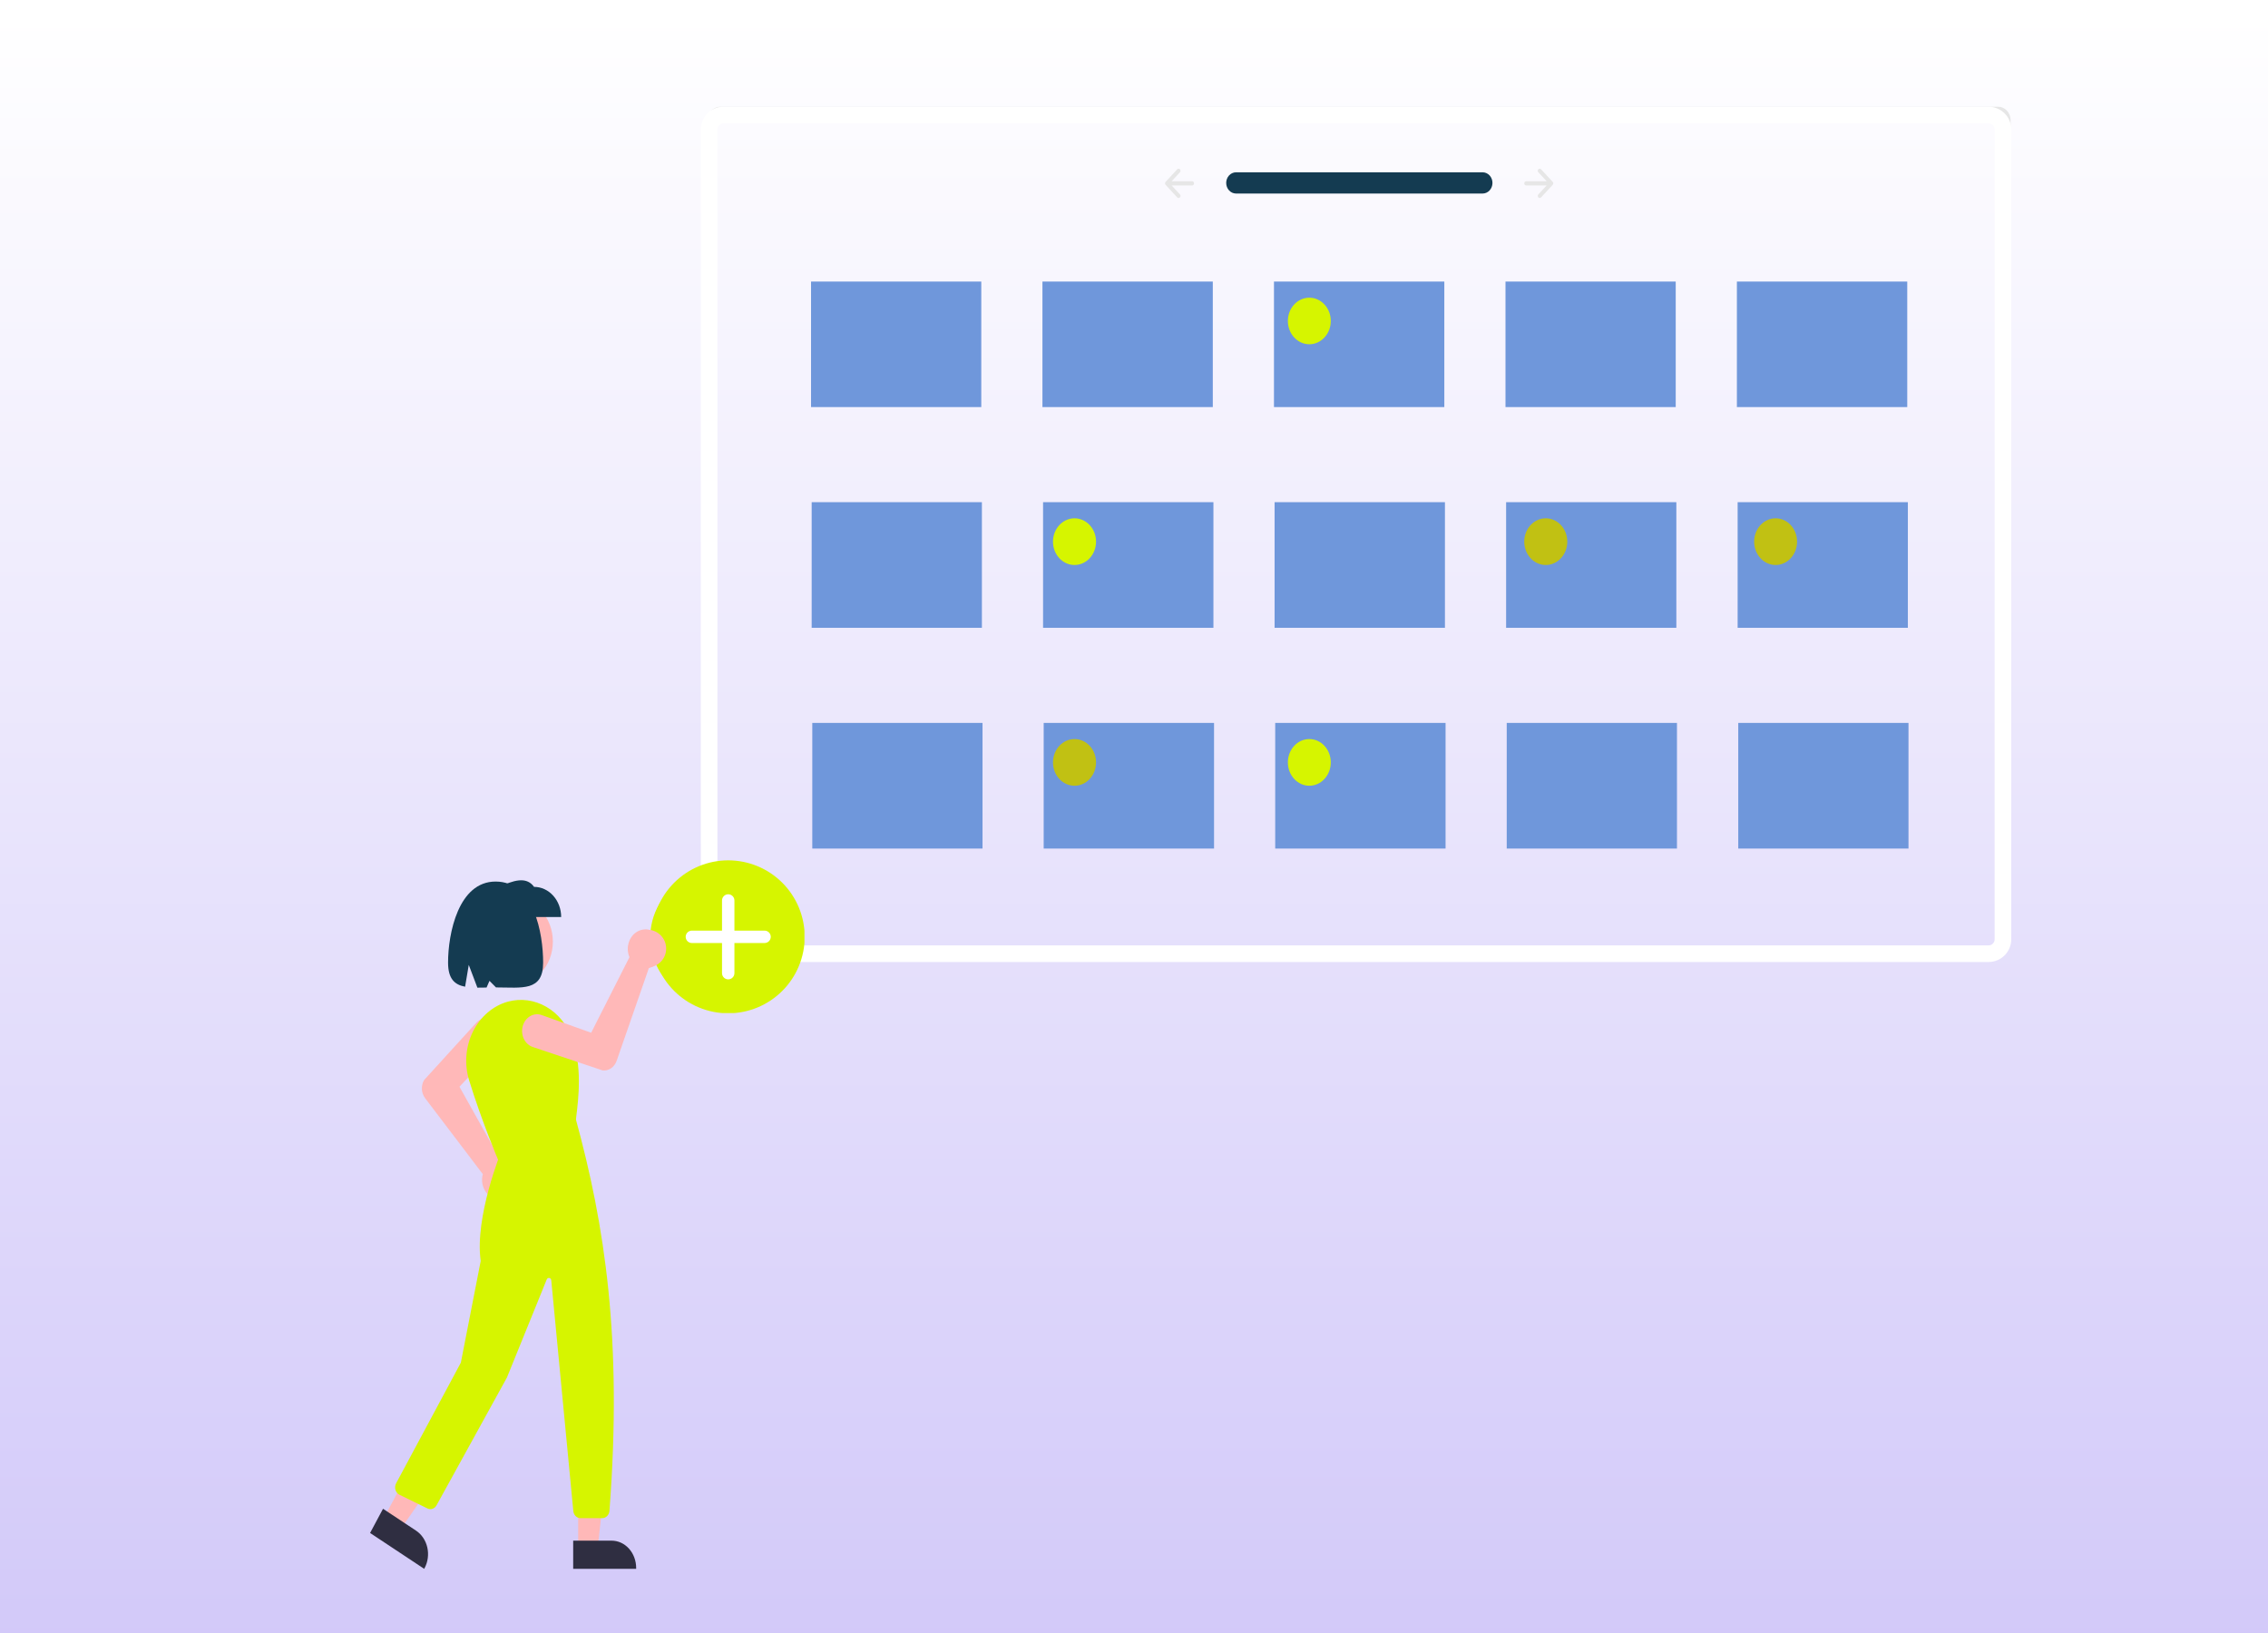 <svg xmlns="http://www.w3.org/2000/svg" xmlns:xlink="http://www.w3.org/1999/xlink" width="1500" zoomAndPan="magnify" viewBox="0 0 1125 810" height="1080" preserveAspectRatio="xMidYMid meet" version="1.0"><defs><linearGradient x1="750" gradientTransform="matrix(0.75, 0, 0, 0.75, 0, 0)" y1="0" x2="750" gradientUnits="userSpaceOnUse" y2="1080" id="735f7bb096"><stop stop-opacity="1" stop-color="rgb(100%, 100%, 100%)" offset="0"/><stop stop-opacity="1" stop-color="rgb(99.861%, 99.834%, 99.98%)" offset="0.016"/><stop stop-opacity="1" stop-color="rgb(99.586%, 99.501%, 99.942%)" offset="0.031"/><stop stop-opacity="1" stop-color="rgb(99.312%, 99.17%, 99.905%)" offset="0.047"/><stop stop-opacity="1" stop-color="rgb(99.037%, 98.839%, 99.867%)" offset="0.062"/><stop stop-opacity="1" stop-color="rgb(98.761%, 98.508%, 99.831%)" offset="0.078"/><stop stop-opacity="1" stop-color="rgb(98.486%, 98.177%, 99.792%)" offset="0.094"/><stop stop-opacity="1" stop-color="rgb(98.212%, 97.845%, 99.754%)" offset="0.109"/><stop stop-opacity="1" stop-color="rgb(97.937%, 97.514%, 99.718%)" offset="0.125"/><stop stop-opacity="1" stop-color="rgb(97.661%, 97.183%, 99.68%)" offset="0.141"/><stop stop-opacity="1" stop-color="rgb(97.386%, 96.852%, 99.643%)" offset="0.156"/><stop stop-opacity="1" stop-color="rgb(97.112%, 96.521%, 99.605%)" offset="0.172"/><stop stop-opacity="1" stop-color="rgb(96.837%, 96.19%, 99.568%)" offset="0.188"/><stop stop-opacity="1" stop-color="rgb(96.562%, 95.857%, 99.53%)" offset="0.203"/><stop stop-opacity="1" stop-color="rgb(96.286%, 95.526%, 99.492%)" offset="0.219"/><stop stop-opacity="1" stop-color="rgb(96.011%, 95.195%, 99.455%)" offset="0.234"/><stop stop-opacity="1" stop-color="rgb(95.737%, 94.864%, 99.417%)" offset="0.25"/><stop stop-opacity="1" stop-color="rgb(95.462%, 94.533%, 99.38%)" offset="0.266"/><stop stop-opacity="1" stop-color="rgb(95.186%, 94.202%, 99.342%)" offset="0.281"/><stop stop-opacity="1" stop-color="rgb(94.911%, 93.871%, 99.306%)" offset="0.297"/><stop stop-opacity="1" stop-color="rgb(94.637%, 93.539%, 99.268%)" offset="0.312"/><stop stop-opacity="1" stop-color="rgb(94.362%, 93.208%, 99.229%)" offset="0.328"/><stop stop-opacity="1" stop-color="rgb(94.087%, 92.877%, 99.193%)" offset="0.344"/><stop stop-opacity="1" stop-color="rgb(93.811%, 92.546%, 99.155%)" offset="0.359"/><stop stop-opacity="1" stop-color="rgb(93.536%, 92.213%, 99.118%)" offset="0.375"/><stop stop-opacity="1" stop-color="rgb(93.262%, 91.882%, 99.08%)" offset="0.391"/><stop stop-opacity="1" stop-color="rgb(92.987%, 91.551%, 99.043%)" offset="0.406"/><stop stop-opacity="1" stop-color="rgb(92.711%, 91.22%, 99.005%)" offset="0.422"/><stop stop-opacity="1" stop-color="rgb(92.436%, 90.889%, 98.967%)" offset="0.438"/><stop stop-opacity="1" stop-color="rgb(92.162%, 90.558%, 98.93%)" offset="0.453"/><stop stop-opacity="1" stop-color="rgb(91.887%, 90.227%, 98.892%)" offset="0.469"/><stop stop-opacity="1" stop-color="rgb(91.612%, 89.896%, 98.856%)" offset="0.484"/><stop stop-opacity="1" stop-color="rgb(91.336%, 89.565%, 98.817%)" offset="0.5"/><stop stop-opacity="1" stop-color="rgb(91.061%, 89.233%, 98.779%)" offset="0.516"/><stop stop-opacity="1" stop-color="rgb(90.787%, 88.902%, 98.743%)" offset="0.531"/><stop stop-opacity="1" stop-color="rgb(90.512%, 88.571%, 98.705%)" offset="0.547"/><stop stop-opacity="1" stop-color="rgb(90.236%, 88.239%, 98.668%)" offset="0.562"/><stop stop-opacity="1" stop-color="rgb(89.961%, 87.907%, 98.63%)" offset="0.578"/><stop stop-opacity="1" stop-color="rgb(89.687%, 87.576%, 98.593%)" offset="0.594"/><stop stop-opacity="1" stop-color="rgb(89.412%, 87.245%, 98.555%)" offset="0.609"/><stop stop-opacity="1" stop-color="rgb(89.137%, 86.914%, 98.517%)" offset="0.625"/><stop stop-opacity="1" stop-color="rgb(88.861%, 86.583%, 98.48%)" offset="0.641"/><stop stop-opacity="1" stop-color="rgb(88.586%, 86.252%, 98.442%)" offset="0.656"/><stop stop-opacity="1" stop-color="rgb(88.312%, 85.921%, 98.405%)" offset="0.672"/><stop stop-opacity="1" stop-color="rgb(88.037%, 85.59%, 98.367%)" offset="0.688"/><stop stop-opacity="1" stop-color="rgb(87.761%, 85.258%, 98.331%)" offset="0.703"/><stop stop-opacity="1" stop-color="rgb(87.486%, 84.927%, 98.293%)" offset="0.719"/><stop stop-opacity="1" stop-color="rgb(87.212%, 84.595%, 98.254%)" offset="0.734"/><stop stop-opacity="1" stop-color="rgb(86.937%, 84.264%, 98.218%)" offset="0.75"/><stop stop-opacity="1" stop-color="rgb(86.662%, 83.932%, 98.18%)" offset="0.766"/><stop stop-opacity="1" stop-color="rgb(86.386%, 83.601%, 98.143%)" offset="0.781"/><stop stop-opacity="1" stop-color="rgb(86.111%, 83.27%, 98.105%)" offset="0.797"/><stop stop-opacity="1" stop-color="rgb(85.837%, 82.939%, 98.068%)" offset="0.812"/><stop stop-opacity="1" stop-color="rgb(85.562%, 82.608%, 98.03%)" offset="0.828"/><stop stop-opacity="1" stop-color="rgb(85.286%, 82.277%, 97.992%)" offset="0.844"/><stop stop-opacity="1" stop-color="rgb(85.011%, 81.946%, 97.955%)" offset="0.859"/><stop stop-opacity="1" stop-color="rgb(84.737%, 81.615%, 97.917%)" offset="0.875"/><stop stop-opacity="1" stop-color="rgb(84.462%, 81.284%, 97.881%)" offset="0.891"/><stop stop-opacity="1" stop-color="rgb(84.187%, 80.951%, 97.842%)" offset="0.906"/><stop stop-opacity="1" stop-color="rgb(83.911%, 80.62%, 97.806%)" offset="0.922"/><stop stop-opacity="1" stop-color="rgb(83.636%, 80.289%, 97.768%)" offset="0.938"/><stop stop-opacity="1" stop-color="rgb(83.362%, 79.958%, 97.729%)" offset="0.953"/><stop stop-opacity="1" stop-color="rgb(83.087%, 79.626%, 97.693%)" offset="0.969"/><stop stop-opacity="1" stop-color="rgb(82.811%, 79.295%, 97.655%)" offset="0.984"/><stop stop-opacity="1" stop-color="rgb(82.536%, 78.964%, 97.618%)" offset="1"/></linearGradient><clipPath id="d517d34eae"><path d="M 351 52.949 L 997.324 52.949 L 997.324 474 L 351 474 Z M 351 52.949 " clip-rule="nonzero"/></clipPath><clipPath id="75eb901b13"><path d="M 284 764 L 316 764 L 316 778.199 L 284 778.199 Z M 284 764 " clip-rule="nonzero"/></clipPath><clipPath id="49a70f6015"><path d="M 183.574 748 L 213 748 L 213 778.199 L 183.574 778.199 Z M 183.574 748 " clip-rule="nonzero"/></clipPath><clipPath id="af6722532f"><path d="M 347.617 52.949 L 997.863 52.949 L 997.863 477.449 L 347.617 477.449 Z M 347.617 52.949 " clip-rule="nonzero"/></clipPath><clipPath id="a4d6bb76d0"><path d="M 358.867 52.949 L 986.398 52.949 C 989.383 52.949 992.242 54.137 994.352 56.246 C 996.461 58.355 997.648 61.215 997.648 64.199 L 997.648 465.918 C 997.648 468.902 996.461 471.762 994.352 473.875 C 992.242 475.984 989.383 477.168 986.398 477.168 L 358.867 477.168 C 355.883 477.168 353.02 475.984 350.91 473.875 C 348.801 471.762 347.617 468.902 347.617 465.918 L 347.617 64.199 C 347.617 61.215 348.801 58.355 350.91 56.246 C 353.02 54.137 355.883 52.949 358.867 52.949 Z M 358.867 52.949 " clip-rule="nonzero"/></clipPath><clipPath id="6a7eaddb55"><path d="M 323.285 426.746 L 399.035 426.746 L 399.035 502.496 L 323.285 502.496 Z M 323.285 426.746 " clip-rule="nonzero"/></clipPath><clipPath id="c3a52c6114"><path d="M 311.723 461.152 L 330.441 461.152 L 330.441 479.871 L 311.723 479.871 Z M 311.723 461.152 " clip-rule="nonzero"/></clipPath><clipPath id="3ad866de30"><path d="M 321.082 461.152 C 315.91 461.152 311.723 465.344 311.723 470.512 C 311.723 475.684 315.91 479.871 321.082 479.871 C 326.25 479.871 330.441 475.684 330.441 470.512 C 330.441 465.344 326.25 461.152 321.082 461.152 Z M 321.082 461.152 " clip-rule="nonzero"/></clipPath></defs><rect x="-112.5" width="1350" fill="#ffffff" y="-81" height="972" fill-opacity="1"/><rect x="-112.5" fill="url(#735f7bb096)" width="1350" y="-81" height="972"/><g clip-path="url(#d517d34eae)"><path fill="#e6e6e6" d="M 991.176 473.062 L 357.188 473.062 C 355.559 473.059 353.992 472.355 352.84 471.105 C 351.688 469.852 351.039 468.156 351.039 466.387 L 351.039 59.625 C 351.039 57.855 351.688 56.16 352.84 54.906 C 353.992 53.656 355.559 52.953 357.188 52.949 L 991.176 52.949 C 992.805 52.953 994.367 53.656 995.52 54.906 C 996.672 56.16 997.324 57.855 997.324 59.625 L 997.324 466.387 C 997.324 468.156 996.672 469.852 995.52 471.105 C 994.367 472.355 992.805 473.059 991.176 473.062 Z M 357.188 55.621 C 356.211 55.621 355.273 56.043 354.578 56.793 C 353.887 57.547 353.5 58.562 353.496 59.625 L 353.496 466.387 C 353.5 467.449 353.887 468.465 354.578 469.215 C 355.273 469.969 356.211 470.391 357.188 470.391 L 991.176 470.391 C 992.152 470.391 993.09 469.969 993.777 469.215 C 994.473 468.465 994.859 467.449 994.859 466.387 L 994.859 59.625 C 994.859 58.562 994.473 57.547 993.777 56.793 C 993.09 56.043 992.152 55.621 991.176 55.621 Z M 357.188 55.621 " fill-opacity="1" fill-rule="nonzero"/></g><path fill="#143b51" d="M 613.031 85.465 C 611.754 85.488 610.531 86.055 609.633 87.039 C 608.738 88.023 608.234 89.348 608.234 90.73 C 608.234 92.113 608.738 93.438 609.633 94.422 C 610.531 95.406 611.754 95.973 613.031 95.996 L 735.359 95.996 C 736.648 96.016 737.895 95.484 738.824 94.512 C 739.754 93.543 740.285 92.219 740.309 90.824 C 740.332 89.43 739.844 88.086 738.949 87.078 C 738.051 86.074 736.824 85.496 735.531 85.465 L 735.52 85.465 C 735.465 85.465 735.414 85.465 735.359 85.465 Z M 613.031 85.465 " fill-opacity="1" fill-rule="nonzero"/><path fill="#e6e6e6" d="M 763.066 83.984 C 762.887 84.176 762.785 84.441 762.785 84.719 C 762.785 84.992 762.887 85.258 763.066 85.449 L 767.188 89.906 L 757.023 89.906 C 756.77 89.91 756.527 90.02 756.348 90.211 C 756.168 90.406 756.066 90.672 756.066 90.945 C 756.066 91.219 756.168 91.484 756.348 91.68 C 756.527 91.875 756.77 91.984 757.023 91.984 L 767.188 91.984 L 763.066 96.441 C 762.977 96.535 762.906 96.652 762.859 96.777 C 762.809 96.902 762.785 97.039 762.785 97.176 C 762.785 97.312 762.809 97.445 762.859 97.57 C 762.906 97.699 762.977 97.812 763.066 97.91 C 763.156 98.004 763.262 98.082 763.379 98.133 C 763.496 98.184 763.621 98.211 763.746 98.211 C 763.871 98.211 763.996 98.184 764.113 98.133 C 764.23 98.082 764.336 98.004 764.426 97.91 L 770.188 91.68 C 770.367 91.484 770.469 91.223 770.469 90.945 C 770.469 90.672 770.367 90.406 770.188 90.211 L 764.426 83.984 C 764.336 83.887 764.23 83.809 764.113 83.758 C 763.996 83.707 763.871 83.68 763.746 83.68 C 763.621 83.68 763.496 83.707 763.379 83.758 C 763.262 83.809 763.156 83.887 763.066 83.984 Z M 763.066 83.984 " fill-opacity="1" fill-rule="nonzero"/><path fill="#e6e6e6" d="M 585.289 83.984 C 585.469 84.176 585.57 84.441 585.57 84.719 C 585.57 84.992 585.469 85.258 585.289 85.449 L 581.168 89.906 L 591.332 89.906 C 591.457 89.906 591.582 89.934 591.699 89.984 C 591.816 90.039 591.922 90.113 592.012 90.211 C 592.102 90.305 592.172 90.422 592.219 90.547 C 592.27 90.672 592.293 90.809 592.293 90.945 C 592.293 91.082 592.27 91.215 592.223 91.344 C 592.172 91.469 592.102 91.582 592.012 91.68 C 591.922 91.777 591.816 91.852 591.699 91.906 C 591.582 91.957 591.461 91.984 591.332 91.984 L 581.168 91.984 L 585.289 96.441 C 585.379 96.535 585.449 96.652 585.5 96.777 C 585.547 96.902 585.57 97.039 585.57 97.176 C 585.57 97.312 585.547 97.445 585.5 97.57 C 585.449 97.699 585.379 97.812 585.289 97.91 C 585.199 98.004 585.094 98.082 584.98 98.133 C 584.863 98.184 584.738 98.211 584.613 98.211 C 584.484 98.211 584.359 98.184 584.242 98.133 C 584.129 98.082 584.023 98.004 583.934 97.91 L 578.176 91.68 C 577.992 91.484 577.895 91.223 577.895 90.945 C 577.895 90.672 577.992 90.406 578.176 90.211 L 583.934 83.984 C 584.113 83.789 584.355 83.68 584.613 83.68 C 584.867 83.68 585.109 83.789 585.289 83.984 Z M 585.289 83.984 " fill-opacity="1" fill-rule="nonzero"/><path fill="#d6f500" d="M 350.668 495.477 C 345.105 495.477 339.668 493.688 335.043 490.336 C 330.418 486.98 326.812 482.215 324.684 476.641 C 322.555 471.066 321.996 464.93 323.082 459.012 C 324.168 453.09 326.848 447.656 330.781 443.387 C 334.715 439.121 339.727 436.215 345.18 435.035 C 350.637 433.859 356.293 434.461 361.43 436.773 C 366.57 439.082 370.965 442.992 374.055 448.012 C 377.145 453.027 378.793 458.93 378.793 464.965 C 378.793 473.055 375.832 480.816 370.555 486.539 C 365.281 492.262 358.129 495.477 350.668 495.477 Z M 350.668 495.477 " fill-opacity="1" fill-rule="nonzero"/><path fill="#ffffff" d="M 361.746 461.953 L 353.438 461.953 L 353.438 452.918 C 353.438 452.121 353.145 451.352 352.625 450.789 C 352.105 450.223 351.402 449.906 350.668 449.906 C 349.934 449.906 349.23 450.223 348.711 450.789 C 348.191 451.352 347.898 452.121 347.898 452.918 L 347.898 461.953 L 339.59 461.953 C 338.855 461.953 338.152 462.27 337.633 462.832 C 337.113 463.398 336.82 464.164 336.82 464.965 C 336.82 465.762 337.113 466.527 337.633 467.094 C 338.152 467.656 338.855 467.977 339.59 467.977 L 347.898 467.977 L 347.898 477.008 C 347.898 477.809 348.191 478.574 348.711 479.137 C 349.23 479.703 349.934 480.02 350.668 480.02 C 351.402 480.02 352.105 479.703 352.625 479.137 C 353.145 478.574 353.438 477.809 353.438 477.008 L 353.438 467.977 L 361.746 467.977 C 362.48 467.977 363.184 467.656 363.703 467.094 C 364.223 466.527 364.516 465.762 364.516 464.965 C 364.516 464.164 364.223 463.398 363.703 462.832 C 363.184 462.27 362.48 461.953 361.746 461.953 Z M 361.746 461.953 " fill-opacity="1" fill-rule="nonzero"/><path fill="#6f97db" d="M 486.746 139.656 L 402.305 139.656 L 402.305 201.918 L 486.746 201.918 Z M 486.746 139.656 " fill-opacity="1" fill-rule="nonzero"/><path fill="#6f97db" d="M 601.586 139.656 L 517.086 139.656 L 517.086 201.918 L 601.586 201.918 Z M 601.586 139.656 " fill-opacity="1" fill-rule="nonzero"/><path fill="#6f97db" d="M 716.43 139.656 L 631.93 139.656 L 631.93 201.918 L 716.43 201.918 Z M 716.43 139.656 " fill-opacity="1" fill-rule="nonzero"/><path fill="#6f97db" d="M 831.211 139.656 L 746.773 139.656 L 746.773 201.918 L 831.211 201.918 Z M 831.211 139.656 " fill-opacity="1" fill-rule="nonzero"/><path fill="#6f97db" d="M 946.055 139.656 L 861.555 139.656 L 861.555 201.918 L 946.055 201.918 Z M 946.055 139.656 " fill-opacity="1" fill-rule="nonzero"/><path fill="#6f97db" d="M 487.051 249.09 L 402.613 249.09 L 402.613 311.41 L 487.051 311.41 Z M 487.051 249.09 " fill-opacity="1" fill-rule="nonzero"/><path fill="#6f97db" d="M 601.895 249.09 L 517.395 249.09 L 517.395 311.41 L 601.895 311.41 Z M 601.895 249.09 " fill-opacity="1" fill-rule="nonzero"/><path fill="#6f97db" d="M 716.738 249.09 L 632.238 249.09 L 632.238 311.41 L 716.738 311.41 Z M 716.738 249.09 " fill-opacity="1" fill-rule="nonzero"/><path fill="#6f97db" d="M 831.52 249.09 L 747.082 249.09 L 747.082 311.41 L 831.52 311.41 Z M 831.52 249.09 " fill-opacity="1" fill-rule="nonzero"/><path fill="#6f97db" d="M 946.363 249.09 L 861.922 249.09 L 861.922 311.41 L 946.363 311.41 Z M 946.363 249.09 " fill-opacity="1" fill-rule="nonzero"/><path fill="#6f97db" d="M 487.359 358.582 L 402.918 358.582 L 402.918 420.902 L 487.359 420.902 Z M 487.359 358.582 " fill-opacity="1" fill-rule="nonzero"/><path fill="#6f97db" d="M 602.203 358.582 L 517.703 358.582 L 517.703 420.902 L 602.203 420.902 Z M 602.203 358.582 " fill-opacity="1" fill-rule="nonzero"/><path fill="#6f97db" d="M 717.047 358.582 L 632.543 358.582 L 632.543 420.902 L 717.047 420.902 Z M 717.047 358.582 " fill-opacity="1" fill-rule="nonzero"/><path fill="#6f97db" d="M 831.828 358.582 L 747.387 358.582 L 747.387 420.902 L 831.828 420.902 Z M 831.828 358.582 " fill-opacity="1" fill-rule="nonzero"/><path fill="#6f97db" d="M 946.672 358.582 L 862.23 358.582 L 862.23 420.902 L 946.672 420.902 Z M 946.672 358.582 " fill-opacity="1" fill-rule="nonzero"/><path fill="#d6f500" d="M 649.469 170.754 C 655.352 170.754 660.117 165.586 660.117 159.211 C 660.117 152.832 655.352 147.664 649.469 147.664 C 643.59 147.664 638.824 152.832 638.824 159.211 C 638.824 165.586 643.59 170.754 649.469 170.754 Z M 649.469 170.754 " fill-opacity="1" fill-rule="nonzero"/><path fill="#d6f500" d="M 532.996 280.25 C 538.895 280.25 543.672 275.066 543.672 268.672 C 543.672 262.277 538.895 257.094 532.996 257.094 C 527.098 257.094 522.316 262.277 522.316 268.672 C 522.316 275.066 527.098 280.25 532.996 280.25 Z M 532.996 280.25 " fill-opacity="1" fill-rule="nonzero"/><path fill="#d6f500" d="M 649.469 389.742 C 655.352 389.742 660.117 384.559 660.117 378.164 C 660.117 371.77 655.352 366.586 649.469 366.586 C 643.59 366.586 638.824 371.77 638.824 378.164 C 638.824 384.559 643.59 389.742 649.469 389.742 Z M 649.469 389.742 " fill-opacity="1" fill-rule="nonzero"/><path fill="#c1c113" d="M 766.742 280.25 C 772.641 280.25 777.422 275.066 777.422 268.672 C 777.422 262.277 772.641 257.094 766.742 257.094 C 760.848 257.094 756.066 262.277 756.066 268.672 C 756.066 275.066 760.848 280.25 766.742 280.25 Z M 766.742 280.25 " fill-opacity="1" fill-rule="nonzero"/><path fill="#c1c113" d="M 880.758 280.25 C 886.633 280.25 891.402 275.066 891.402 268.672 C 891.402 262.277 886.633 257.094 880.758 257.094 C 874.879 257.094 870.109 262.277 870.109 268.672 C 870.109 275.066 874.879 280.25 880.758 280.25 Z M 880.758 280.25 " fill-opacity="1" fill-rule="nonzero"/><path fill="#c1c113" d="M 532.996 389.742 C 538.895 389.742 543.672 384.559 543.672 378.164 C 543.672 371.77 538.895 366.586 532.996 366.586 C 527.098 366.586 522.316 371.77 522.316 378.164 C 522.316 384.559 527.098 389.742 532.996 389.742 Z M 532.996 389.742 " fill-opacity="1" fill-rule="nonzero"/><path fill="#ffb8b8" d="M 254.824 488.664 C 265.543 488.664 274.234 478.992 274.234 467.059 C 274.234 455.129 265.543 445.457 254.824 445.457 C 244.105 445.457 235.418 455.129 235.418 467.059 C 235.418 478.992 244.105 488.664 254.824 488.664 Z M 254.824 488.664 " fill-opacity="1" fill-rule="nonzero"/><path fill="#ffb8b8" d="M 247.816 594.891 C 247.574 594.891 247.328 594.875 247.082 594.852 C 245.859 594.738 244.676 594.34 243.602 593.68 C 242.531 593.023 241.594 592.117 240.859 591.031 C 240.121 589.941 239.602 588.691 239.328 587.359 C 239.055 586.031 239.039 584.652 239.277 583.316 C 239.336 583.004 239.406 582.699 239.492 582.395 L 210.848 544.688 C 209.914 543.449 209.363 541.906 209.277 540.293 C 209.195 538.68 209.578 537.078 210.375 535.73 L 210.43 535.656 L 236.211 507.359 C 237.621 505.816 239.52 504.957 241.496 504.977 C 243.473 504.992 245.359 505.879 246.75 507.445 C 248.137 509.012 248.906 511.129 248.895 513.328 C 248.883 515.527 248.082 517.629 246.68 519.176 C 246.645 519.211 246.613 519.246 246.578 519.281 L 227.906 539.039 L 248.352 575.562 C 248.738 575.586 249.121 575.641 249.504 575.723 C 251.617 576.191 253.5 577.52 254.785 579.445 C 256.07 581.375 256.664 583.766 256.453 586.152 C 256.242 588.543 255.242 590.758 253.648 592.375 C 252.051 593.988 249.973 594.883 247.816 594.891 Z M 247.816 594.891 " fill-opacity="1" fill-rule="nonzero"/><path fill="#ffb8b8" d="M 286.789 767.719 L 296.477 767.719 L 301.086 726.125 L 286.789 726.125 Z M 286.789 767.719 " fill-opacity="1" fill-rule="nonzero"/><g clip-path="url(#75eb901b13)"><path fill="#2f2e41" d="M 284.32 764.195 L 303.398 764.195 C 304.992 764.195 306.574 764.547 308.051 765.223 C 309.527 765.906 310.867 766.906 311.996 768.16 C 313.125 769.418 314.02 770.91 314.629 772.551 C 315.242 774.191 315.555 775.953 315.555 777.73 L 315.555 778.168 L 284.32 778.168 Z M 284.32 764.195 " fill-opacity="1" fill-rule="nonzero"/></g><path fill="#ffb8b8" d="M 190.5 752.809 L 198.824 758.328 L 221.902 725.215 L 209.617 717.074 Z M 190.5 752.809 " fill-opacity="1" fill-rule="nonzero"/><g clip-path="url(#49a70f6015)"><path fill="#2f2e41" d="M 189.996 748.375 L 206.387 759.238 C 209.16 761.078 211.16 764.066 211.953 767.547 C 212.746 771.023 212.266 774.707 210.613 777.793 L 210.414 778.168 L 183.574 760.383 Z M 189.996 748.375 " fill-opacity="1" fill-rule="nonzero"/></g><path fill="#d6f500" d="M 298.762 753.031 L 287.914 753.031 C 287.035 753.031 286.188 752.668 285.535 752.016 C 284.883 751.363 284.469 750.465 284.379 749.488 L 273.441 635.059 C 273.414 634.773 273.305 634.504 273.125 634.293 C 272.945 634.082 272.711 633.945 272.453 633.898 C 272.195 633.852 271.934 633.902 271.703 634.039 C 271.473 634.176 271.293 634.395 271.184 634.656 L 251.453 683.285 L 216.523 746.684 C 216.074 747.496 215.371 748.098 214.555 748.387 C 213.734 748.672 212.848 748.617 212.062 748.234 L 198.105 741.406 C 197.645 741.176 197.234 740.844 196.895 740.426 C 196.559 740.008 196.305 739.52 196.152 738.984 C 196 738.449 195.949 737.883 196.008 737.328 C 196.066 736.766 196.227 736.23 196.488 735.75 L 228.598 675.898 L 238.445 625.48 C 235.348 603.613 248.625 571.102 248.762 570.777 L 248.828 570.617 L 285.402 554.703 L 285.586 554.953 C 300.008 607.641 308.797 664.344 302.309 749.402 C 302.227 750.391 301.82 751.309 301.164 751.977 C 300.512 752.648 299.652 753.023 298.762 753.031 Z M 298.762 753.031 " fill-opacity="1" fill-rule="nonzero"/><path fill="#d6f500" d="M 247.352 575.945 L 247.184 575.547 C 247.102 575.355 238.969 556.262 232.699 535.855 C 231.492 531.91 231.039 527.73 231.359 523.578 C 231.684 519.426 232.777 515.391 234.574 511.734 C 236.395 508.039 238.883 504.805 241.883 502.238 C 244.883 499.668 248.332 497.82 252.004 496.812 C 258.387 495.113 265.105 496.02 270.934 499.367 C 276.766 502.715 281.32 508.285 283.773 515.059 C 288.746 528.902 287.16 543.676 285.668 555.293 L 285.641 555.527 L 285.449 555.629 Z M 247.352 575.945 " fill-opacity="1" fill-rule="nonzero"/><path fill="#143b51" d="M 278.355 454.855 L 247.539 454.855 L 247.539 439.906 C 254.305 436.914 260.922 434.371 264.922 439.906 C 268.484 439.906 271.902 441.48 274.422 444.285 C 276.941 447.09 278.355 450.891 278.355 454.855 Z M 278.355 454.855 " fill-opacity="1" fill-rule="nonzero"/><path fill="#143b51" d="M 245.832 437.266 C 227.41 437.266 222.254 462.969 222.254 477.473 C 222.254 485.559 225.539 488.453 230.703 489.43 L 232.523 478.605 L 236.797 489.895 C 238.246 489.902 239.77 489.875 241.352 489.84 L 242.797 486.52 L 246.027 489.781 C 258.961 489.801 269.414 491.902 269.414 477.473 C 269.414 462.969 264.891 437.266 245.832 437.266 Z M 245.832 437.266 " fill-opacity="1" fill-rule="nonzero"/><path fill="#ffb8b8" d="M 327.723 466.035 C 327.84 466.273 327.949 466.52 328.047 466.77 C 328.543 468.02 328.797 469.367 328.793 470.73 C 328.785 472.094 328.523 473.441 328.016 474.684 C 327.512 475.926 326.777 477.035 325.859 477.938 C 324.941 478.84 323.863 479.516 322.691 479.926 C 322.422 480.02 322.145 480.098 321.867 480.156 L 305.867 526.219 C 305.34 527.723 304.387 529 303.156 529.855 C 301.926 530.711 300.48 531.102 299.031 530.973 L 298.949 530.953 L 264.277 519.336 C 262.387 518.703 260.797 517.258 259.859 515.316 C 258.926 513.379 258.723 511.105 259.289 509 C 259.859 506.895 261.16 505.125 262.898 504.082 C 264.641 503.043 266.684 502.812 268.574 503.449 C 268.617 503.461 268.664 503.477 268.707 503.492 L 293.238 512.262 L 312.23 474.781 C 312.062 474.391 311.922 473.988 311.805 473.578 C 311.16 471.289 311.305 468.812 312.207 466.633 C 313.113 464.453 314.711 462.727 316.695 461.785 C 318.68 460.848 320.906 460.762 322.945 461.547 C 324.984 462.332 326.688 463.93 327.723 466.035 Z M 327.723 466.035 " fill-opacity="1" fill-rule="nonzero"/><g clip-path="url(#af6722532f)"><g clip-path="url(#a4d6bb76d0)"><path stroke-linecap="butt" transform="matrix(0.75, 0, 0, 0.75, 347.616, 52.95)" fill="none" stroke-linejoin="miter" d="M 15.001 -0.001 L 851.71 -0.001 C 855.689 -0.001 859.501 1.583 862.314 4.395 C 865.126 7.208 866.71 11.02 866.71 14.999 L 866.71 550.624 C 866.71 554.604 865.126 558.416 862.314 561.234 C 859.501 564.046 855.689 565.624 851.71 565.624 L 15.001 565.624 C 11.022 565.624 7.205 564.046 4.392 561.234 C 1.58 558.416 0.001 554.604 0.001 550.624 L 0.001 14.999 C 0.001 11.02 1.58 7.208 4.392 4.395 C 7.205 1.583 11.022 -0.001 15.001 -0.001 Z M 15.001 -0.001 " stroke="#ffffff" stroke-width="22" stroke-opacity="1" stroke-miterlimit="4"/></g></g><g clip-path="url(#6a7eaddb55)"><path fill="#d6f500" d="M 399.152 464.68 C 399.152 465.922 399.094 467.164 398.973 468.398 C 398.848 469.637 398.668 470.863 398.426 472.082 C 398.184 473.301 397.883 474.504 397.52 475.691 C 397.16 476.883 396.742 478.051 396.266 479.199 C 395.789 480.344 395.262 481.469 394.676 482.562 C 394.09 483.66 393.449 484.723 392.762 485.754 C 392.07 486.789 391.332 487.785 390.543 488.746 C 389.754 489.707 388.922 490.625 388.043 491.504 C 387.164 492.383 386.246 493.215 385.285 494.004 C 384.324 494.793 383.328 495.531 382.297 496.223 C 381.262 496.91 380.199 497.551 379.102 498.137 C 378.008 498.723 376.883 499.25 375.738 499.727 C 374.59 500.203 373.422 500.621 372.23 500.98 C 371.043 501.34 369.84 501.645 368.621 501.887 C 367.402 502.129 366.176 502.309 364.938 502.434 C 363.703 502.555 362.461 502.613 361.219 502.613 C 359.977 502.613 358.738 502.555 357.504 502.434 C 356.266 502.309 355.039 502.129 353.82 501.887 C 352.602 501.645 351.398 501.34 350.207 500.98 C 349.02 500.621 347.852 500.203 346.703 499.727 C 345.555 499.25 344.434 498.723 343.34 498.137 C 342.242 497.551 341.18 496.91 340.145 496.223 C 339.113 495.531 338.117 494.793 337.156 494.004 C 336.195 493.215 335.277 492.383 334.398 491.504 C 333.52 490.625 332.684 489.707 331.898 488.746 C 331.109 487.785 330.371 486.789 329.68 485.754 C 328.988 484.723 328.352 483.66 327.766 482.562 C 327.18 481.469 326.648 480.344 326.176 479.199 C 325.699 478.051 325.281 476.883 324.922 475.691 C 324.559 474.504 324.258 473.301 324.016 472.082 C 323.773 470.863 323.59 469.637 323.469 468.398 C 323.348 467.164 323.285 465.922 323.285 464.68 C 323.285 463.438 323.348 462.199 323.469 460.961 C 323.59 459.727 323.773 458.5 324.016 457.281 C 324.258 456.062 324.559 454.859 324.922 453.668 C 325.281 452.48 325.699 451.312 326.176 450.164 C 326.648 449.016 327.18 447.895 327.766 446.801 C 328.352 445.703 328.988 444.641 329.68 443.605 C 330.371 442.574 331.109 441.578 331.898 440.617 C 332.684 439.656 333.52 438.734 334.398 437.859 C 335.277 436.98 336.195 436.145 337.156 435.359 C 338.117 434.57 339.113 433.832 340.145 433.141 C 341.18 432.449 342.242 431.812 343.34 431.227 C 344.434 430.641 345.555 430.109 346.703 429.637 C 347.852 429.16 349.02 428.742 350.207 428.379 C 351.398 428.02 352.602 427.719 353.82 427.477 C 355.039 427.234 356.266 427.051 357.504 426.93 C 358.738 426.809 359.977 426.746 361.219 426.746 C 362.461 426.746 363.703 426.809 364.938 426.93 C 366.176 427.051 367.402 427.234 368.621 427.477 C 369.84 427.719 371.043 428.02 372.23 428.379 C 373.422 428.742 374.59 429.16 375.738 429.637 C 376.883 430.109 378.008 430.641 379.102 431.227 C 380.199 431.812 381.262 432.449 382.297 433.141 C 383.328 433.832 384.324 434.57 385.285 435.359 C 386.246 436.145 387.164 436.98 388.043 437.859 C 388.922 438.734 389.754 439.656 390.543 440.617 C 391.332 441.578 392.07 442.574 392.762 443.605 C 393.449 444.641 394.09 445.703 394.676 446.801 C 395.262 447.895 395.789 449.016 396.266 450.164 C 396.742 451.312 397.16 452.48 397.52 453.668 C 397.883 454.859 398.184 456.062 398.426 457.281 C 398.668 458.5 398.848 459.727 398.973 460.961 C 399.094 462.199 399.152 463.438 399.152 464.68 Z M 399.152 464.68 " fill-opacity="1" fill-rule="nonzero"/></g><path fill="#ffffff" d="M 379.246 461.605 L 364.297 461.605 L 364.297 446.656 C 364.297 446.246 364.219 445.855 364.062 445.477 C 363.906 445.102 363.684 444.77 363.395 444.48 C 363.105 444.191 362.773 443.969 362.398 443.812 C 362.02 443.656 361.629 443.578 361.219 443.578 C 360.812 443.578 360.422 443.656 360.043 443.812 C 359.668 443.969 359.336 444.191 359.047 444.48 C 358.758 444.77 358.535 445.102 358.379 445.477 C 358.223 445.855 358.145 446.246 358.145 446.656 L 358.145 461.605 L 343.195 461.605 C 342.785 461.605 342.395 461.684 342.02 461.84 C 341.641 461.996 341.309 462.219 341.023 462.508 C 340.734 462.797 340.512 463.129 340.355 463.504 C 340.199 463.883 340.121 464.273 340.121 464.68 C 340.121 465.09 340.199 465.48 340.355 465.855 C 340.512 466.234 340.734 466.566 341.023 466.855 C 341.309 467.145 341.641 467.363 342.02 467.52 C 342.395 467.676 342.785 467.754 343.195 467.758 L 358.145 467.758 L 358.145 482.707 C 358.145 483.113 358.223 483.508 358.379 483.883 C 358.535 484.262 358.758 484.594 359.047 484.883 C 359.336 485.168 359.668 485.391 360.043 485.547 C 360.422 485.703 360.812 485.781 361.219 485.781 C 361.629 485.781 362.02 485.703 362.398 485.547 C 362.773 485.391 363.105 485.168 363.395 484.883 C 363.684 484.594 363.906 484.262 364.062 483.883 C 364.219 483.508 364.297 483.113 364.297 482.707 L 364.297 467.758 L 379.246 467.758 C 379.652 467.754 380.047 467.676 380.422 467.52 C 380.797 467.363 381.129 467.145 381.418 466.855 C 381.707 466.566 381.93 466.234 382.086 465.855 C 382.242 465.48 382.32 465.09 382.32 464.68 C 382.32 464.273 382.242 463.883 382.086 463.504 C 381.93 463.129 381.707 462.797 381.418 462.508 C 381.129 462.219 380.797 461.996 380.422 461.84 C 380.047 461.684 379.652 461.605 379.246 461.605 Z M 379.246 461.605 " fill-opacity="1" fill-rule="nonzero"/><g clip-path="url(#c3a52c6114)"><g clip-path="url(#3ad866de30)"><path fill="#ffb8b8" d="M 311.723 461.152 L 330.441 461.152 L 330.441 479.871 L 311.723 479.871 Z M 311.723 461.152 " fill-opacity="1" fill-rule="nonzero"/></g></g></svg>